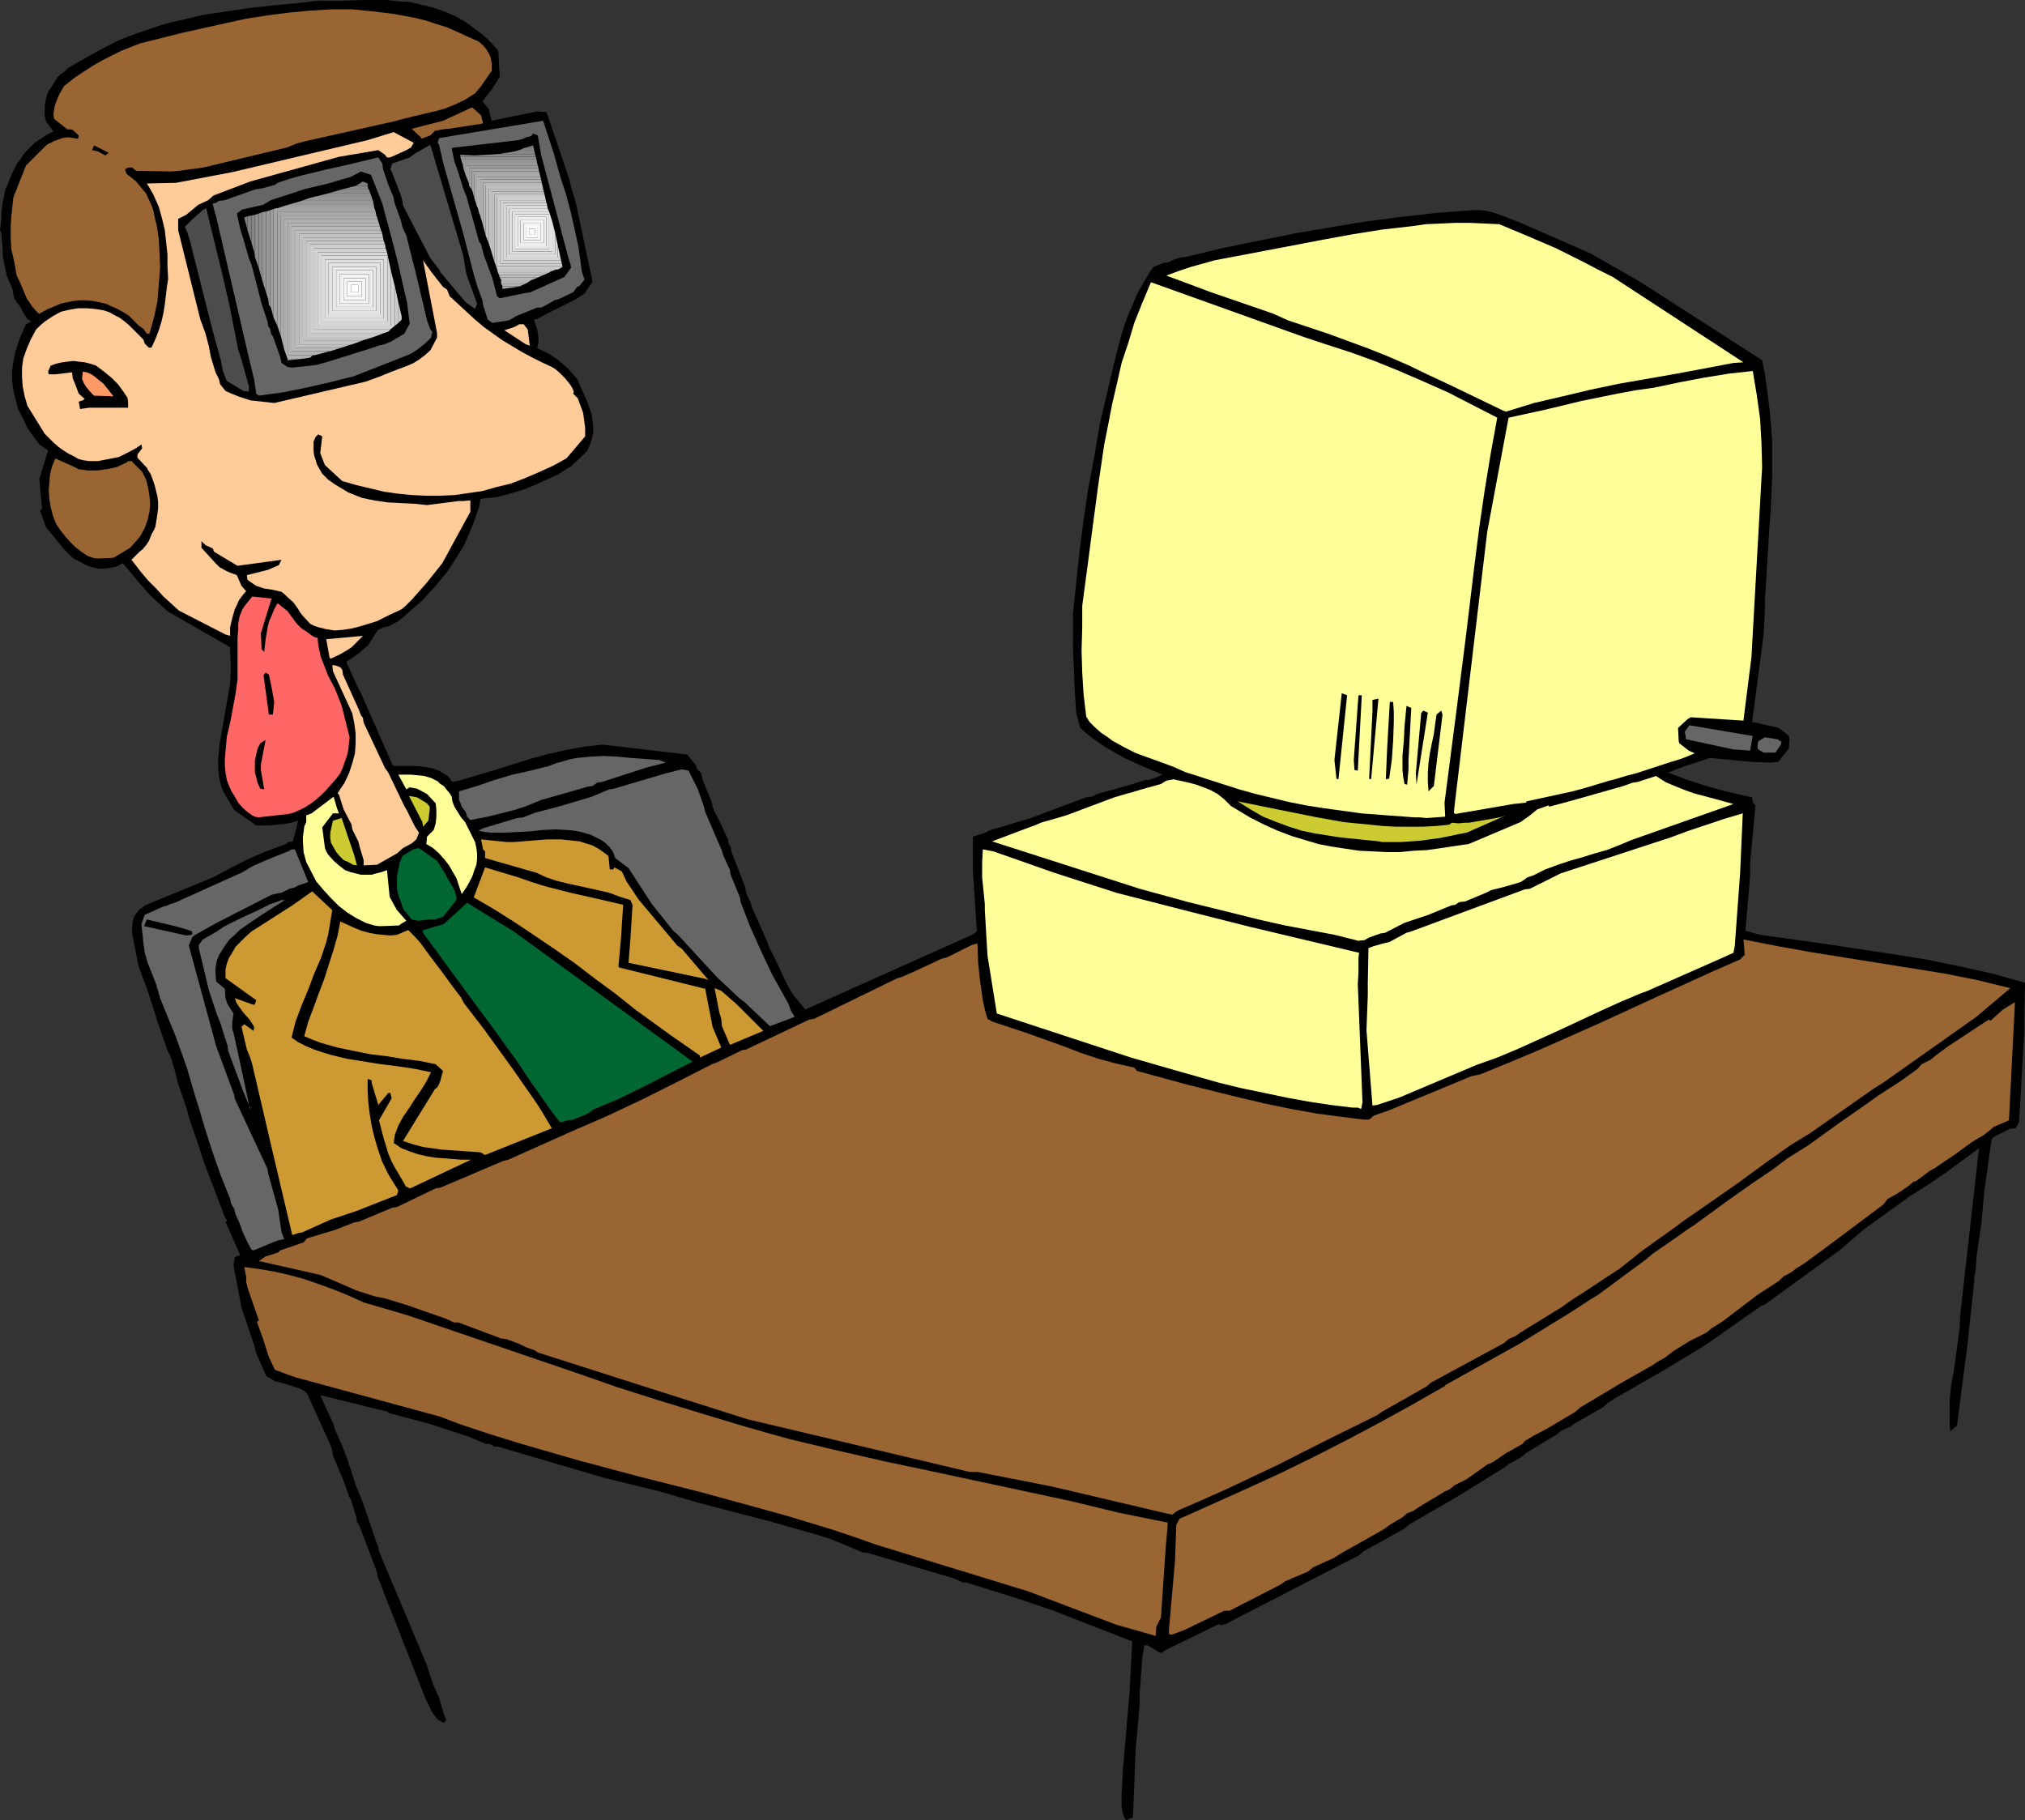 <?xml version="1.0" encoding="UTF-8" standalone="no"?>
<svg
   version="1.0"
   width="129.766mm"
   height="116.646mm"
   id="svg133"
   sodipodi:docname="At Computer - Mesmerized.wmf"
   xmlns:inkscape="http://www.inkscape.org/namespaces/inkscape"
   xmlns:sodipodi="http://sodipodi.sourceforge.net/DTD/sodipodi-0.dtd"
   xmlns="http://www.w3.org/2000/svg"
   xmlns:svg="http://www.w3.org/2000/svg">
  <rect width="100%" height="100%" fill="#333333" stroke="none"/>
  <sodipodi:namedview
     id="namedview133"
     pagecolor="#ffffff"
     bordercolor="#000000"
     borderopacity="0.25"
     inkscape:showpageshadow="2"
     inkscape:pageopacity="0.0"
     inkscape:pagecheckerboard="0"
     inkscape:deskcolor="#d1d1d1"
     inkscape:document-units="mm" />
  <defs
     id="defs1">
    <pattern
       id="WMFhbasepattern"
       patternUnits="userSpaceOnUse"
       width="6"
       height="6"
       x="0"
       y="0" />
  </defs>
  <path
     style="fill:#000000;fill-opacity:1;fill-rule:evenodd;stroke:none"
     d="m 272.78,440.868 -0.485,-0.646 -0.485,-1.454 -0.162,-1.454 v -1.454 -1.293 l 0.162,-2.909 0.162,-2.909 1.616,-19.07 0.646,-12.121 -19.069,-7.434 -8.08,-2.747 -12.928,-4.04 h -0.808 l -2.586,-1.131 -20.846,-6.141 h -0.808 l -7.757,-3.232 -3.555,-1.131 -10.827,-3.071 -17.938,-4.687 -9.373,-2.747 -13.251,-3.232 -25.856,-7.596 h -0.808 l -1.131,-0.646 h -0.97 l -4.202,-1.778 -9.373,-3.071 -10.342,-2.747 0.323,-0.162 -16.483,-4.04 3.232,7.111 0.323,1.131 1.778,4.04 1.293,3.394 0.323,1.131 0.485,1.293 0.323,1.131 0.97,2.909 1.616,3.879 3.394,10.02 0.323,0.646 0.162,1.131 11.635,27.635 0.323,1.131 1.131,3.394 1.454,3.232 1.131,3.879 0.646,1.616 -0.646,0.646 -1.454,-0.808 -1.293,-1.616 -1.778,-3.717 -11.474,-29.251 -0.162,-1.131 -4.363,-11.474 -0.485,-0.646 -0.162,-1.131 -1.293,-4.363 -0.485,-0.646 -0.323,-1.131 -1.131,-3.071 -2.424,-5.818 -0.162,-1.131 -0.485,-1.454 -5.656,-12.444 -0.808,-0.646 -0.97,-0.485 -1.939,-0.646 -2.101,-0.646 -1.939,-0.485 -2.101,-1.293 -2.424,-5.495 -0.485,-1.939 -3.07,-9.05 -1.939,-10.343 0.323,-1.939 1.293,-0.485 -3.555,-8.08 0.485,-0.162 -0.646,-0.97 -5.171,-13.575 -0.97,-3.071 -2.586,-7.596 -0.485,-1.939 -2.262,-6.626 -0.646,-2.747 -1.131,-3.717 -0.485,-0.646 -2.586,-7.434 -0.323,-1.131 -1.778,-5.495 -0.485,-1.454 -1.939,-5.171 -1.616,-8.08 v -1.454 l 0.162,-1.293 0.162,-0.808 0.323,-0.808 0.485,-0.646 0.646,-0.808 v 0 l 1.616,-1.131 16.16,-6.626 0.97,-0.485 3.878,-2.101 3.878,-1.939 3.717,-1.616 3.878,-1.454 v 0 l 1.293,-0.485 0.646,-0.485 1.131,-0.162 1.293,-5.01 -1.778,0.485 -1.778,0.323 -1.778,0.162 -1.778,0.162 H 62.054 l -5.333,-3.717 -2.909,-5.01 -0.485,-1.778 -0.323,-1.778 -0.162,-1.778 v -1.939 l 0.323,-3.555 0.646,-3.717 0.646,-3.717 0.646,-3.717 0.646,-3.555 0.162,-3.717 -0.162,-3.717 v -1.454 l -15.19,-8.727 -4.04,-3.717 -2.586,-2.909 -3.232,-3.879 -0.97,-1.131 -1.454,0.808 -1.454,0.323 -1.616,0.162 h -1.454 l -1.454,-0.323 -1.454,-0.485 -1.454,-0.808 -1.616,-0.808 -2.424,-2.424 -4.202,-5.171 -0.323,-0.808 -1.131,-3.232 0.485,-0.323 -0.646,-7.272 2.101,-6.949 -2.101,-1.454 -2.747,-3.717 L 6.302,102.945 5.818,101.813 4.363,99.066 3.394,95.187 3.07,93.571 2.909,91.794 V 90.178 L 3.07,88.561 3.394,86.784 3.717,85.168 4.848,81.774 6.302,78.542 7.595,77.895 6.626,77.249 5.494,75.471 4.848,74.178 4.04,73.209 3.394,72.077 3.232,71.269 3.07,70.138 1.616,66.744 0.646,61.896 V 60.765 L 0.323,56.401 0,55.755 0.323,53.169 V 51.715 L 0.485,50.422 0.646,48.967 0.97,47.513 1.293,45.897 1.939,44.442 2.586,42.826 3.232,41.372 4.04,39.756 5.01,38.463 5.979,37.008 7.11,35.877 8.403,34.584 9.858,33.615 11.312,32.645 12.928,31.837 11.15,29.413 10.827,28.12 v -1.131 -1.293 l 0.162,-1.131 0.323,-1.293 0.485,-1.293 0.808,-1.131 0.808,-1.293 0.485,-0.808 0.808,-0.808 0.97,-0.646 0.808,-0.808 1.616,-0.97 3.717,-2.101 3.555,-1.939 3.555,-1.778 3.717,-1.454 2.909,-0.97 2.747,-0.97 2.747,-0.808 2.909,-0.646 5.494,-1.293 5.494,-0.808 5.494,-0.808 5.656,-0.646 5.494,-0.485 5.494,-0.646 h 2.747 2.747 L 88.072,0 h 5.656 l 2.747,0.323 2.747,0.162 2.747,0.646 2.747,0.646 2.747,0.97 2.747,1.131 2.586,1.454 2.586,1.939 1.293,0.97 1.293,1.131 1.131,1.131 1.293,1.454 0.323,0.646 0.323,5.98 -1.939,3.071 -2.262,2.909 1.616,1.939 v 0.485 l 0.646,2.263 1.454,-0.323 9.534,-1.939 2.262,0.162 3.717,10.828 1.778,5.333 0.485,2.101 1.131,3.717 4.04,19.07 -1.939,2.909 -1.454,0.97 -1.454,0.808 -2.909,1.454 -2.909,1.454 -2.747,1.454 -0.808,0.162 0.646,1.778 0.323,1.293 0.162,1.293 v 1.293 l -0.323,1.293 1.454,0.646 1.293,0.646 1.293,0.808 1.131,0.808 1.131,0.97 1.131,0.97 1.131,1.293 1.131,1.293 2.586,5.818 0.485,1.454 0.485,1.454 0.162,1.454 0.162,1.454 v 1.454 l -0.323,1.454 -0.485,1.454 -0.646,1.454 -4.04,3.879 -0.485,0.162 -2.747,1.778 -4.04,1.778 -0.97,0.485 -3.232,1.293 -3.232,0.97 -3.07,0.808 -1.616,0.162 -1.616,0.162 -0.808,0.162 -0.323,1.939 -0.646,1.778 -0.646,1.939 -0.808,1.939 -0.808,1.939 -0.97,2.101 -1.131,1.778 -1.293,2.101 -1.293,1.939 -1.454,1.778 -1.616,1.939 -1.616,1.778 -1.616,1.778 -1.939,1.616 -1.778,1.616 -1.939,1.616 -2.424,1.293 -1.131,0.162 -1.293,0.646 -0.323,0.323 -1.939,3.071 -0.323,0.485 -0.646,0.485 -1.454,1.293 -1.616,1.131 -1.454,0.97 2.909,6.464 0.646,1.131 7.595,17.292 0.323,0.323 h 4.848 l 2.101,0.162 2.101,0.323 0.97,0.323 0.97,0.323 0.97,0.646 1.131,0.646 1.131,1.454 1.616,-0.323 8.726,-2.586 8.726,-2.747 4.202,-1.131 4.363,-0.97 4.363,-0.808 4.363,-0.485 20.523,2.424 2.101,2.586 0.323,0.97 0.97,0.97 0.323,1.616 0.485,1.131 1.778,4.363 0.162,0.97 0.485,1.293 0.97,1.778 2.262,4.848 0.162,1.131 0.485,0.646 0.162,1.131 3.394,8.727 0.162,1.293 1.131,2.424 0.323,1.131 3.717,8.404 0.323,0.97 0.97,1.939 0.97,1.939 1.778,3.879 0.97,1.939 1.131,1.939 1.454,1.778 1.616,1.939 40.4,-18.1 1.131,-0.808 -0.97,-15.03 v -1.454 -6.464 l 3.07,-0.97 0.808,-0.485 10.181,-3.071 13.413,-5.01 1.454,-0.162 1.131,-0.646 4.202,-1.131 4.525,-1.293 3.07,-0.97 h 0.808 l 1.778,-0.646 1.454,-0.646 -4.202,-1.778 -4.363,-1.939 -2.101,-1.131 -2.262,-1.293 -2.262,-1.454 -2.262,-1.616 -0.97,-0.808 -1.454,-1.293 -0.97,-3.555 -0.485,-7.434 v -1.293 l -0.323,-7.272 v -7.919 l 0.808,-7.757 0.808,-7.596 0.97,-7.596 1.131,-7.596 1.454,-7.596 1.293,-7.757 1.778,-7.596 1.778,-7.596 1.454,-5.656 0.808,-2.747 0.97,-2.747 1.131,-2.586 1.131,-2.747 1.454,-2.586 1.616,-2.747 0.97,-1.293 2.424,-0.97 1.293,-0.162 0.808,-0.485 1.939,-0.646 1.454,-0.162 8.726,-2.101 8.726,-1.778 8.726,-1.778 8.565,-1.454 8.726,-1.454 8.726,-1.131 8.726,-0.97 8.726,-0.646 h 1.454 l 1.454,0.162 1.454,0.323 1.454,0.485 2.586,0.97 2.909,1.131 16.968,7.434 12.12,6.949 29.411,18.908 0.646,3.232 0.485,3.394 0.808,6.464 0.485,6.464 v 6.464 1.778 l -0.323,8.08 -0.323,4.363 -1.131,18.262 v 2.586 l -0.323,5.656 -2.747,20.848 6.464,1.454 2.424,1.939 0.162,0.808 -0.162,2.263 -2.586,3.232 -2.101,0.162 -4.202,-0.162 -10.342,-0.97 -1.293,0.485 -4.525,1.454 -2.101,0.808 -2.101,0.808 4.686,1.778 4.525,1.454 4.686,1.293 4.848,1.131 1.616,0.323 0.162,1.293 0.646,0.646 -1.293,14.06 v 3.071 l -1.131,13.252 3.394,0.97 16.16,2.263 15.998,2.424 8.08,1.293 7.918,1.616 8.08,1.778 8.08,2.263 -0.162,8.242 v 1.778 1.778 l -1.293,21.979 -0.808,1.454 -1.454,0.162 -3.232,1.616 -0.323,0.162 -0.808,0.646 -1.778,12.605 -0.646,7.272 -1.131,7.919 -0.162,1.454 -0.162,2.586 -0.323,1.454 v 0.97 l -1.616,15.191 -2.586,20.039 -1.616,1.293 -0.162,-1.778 v -1.778 -3.555 l 0.323,-3.717 0.646,-3.394 0.97,-7.111 0.485,-3.555 0.162,-3.394 4.525,-40.241 -8.565,6.303 -5.333,3.555 -2.909,1.778 -1.454,1.131 -3.878,2.747 -5.818,4.202 -5.818,5.01 -18.261,13.252 -0.646,0.162 -13.574,9.535 -9.858,5.98 -12.12,6.949 -1.131,0.808 -0.646,0.323 -0.97,0.97 -6.787,3.879 -1.131,0.808 -2.424,1.131 -0.97,0.808 -7.434,4.525 -1.131,0.97 -2.909,1.616 -1.293,0.97 -11.797,7.272 -11.15,6.464 -1.131,0.97 -9.858,5.495 -1.131,0.97 -32.32,16.646 -1.293,0.323 -0.323,-0.323 -13.251,6.464 -0.485,0.485 h -0.646 l -2.909,-1.778 h -0.808 l -0.485,3.071 -0.646,8.727 v 2.747 l -0.97,10.666 -0.646,16.484 z"
     id="path1" />
  <path
     style="fill:#996532;fill-opacity:1;fill-rule:evenodd;stroke:none"
     d="m 278.921,395.941 -8.565,-2.424 -21.331,-8.08 -36.845,-11.313 -5.494,-1.939 -5.333,-1.778 -5.333,-1.616 -5.333,-1.616 -10.504,-2.909 -10.666,-2.909 -14.706,-3.717 -14.544,-3.879 -7.272,-2.101 -7.272,-2.101 -7.272,-2.263 -7.272,-2.424 -4.686,-1.778 -35.067,-9.535 -4.848,-1.778 -1.454,-3.071 -1.454,-4.525 -1.454,-4.04 0.485,-0.323 -2.747,-7.919 -0.323,-1.454 v -1.131 l -0.485,-2.424 3.717,0.485 3.717,0.646 3.555,0.808 3.555,0.97 3.717,1.293 3.555,1.293 3.555,1.454 3.555,1.616 10.504,3.071 20.362,6.949 20.362,6.949 10.181,3.555 10.181,3.232 10.019,3.071 10.181,3.071 5.656,1.616 5.818,1.616 11.474,2.747 11.312,2.586 11.474,2.424 22.624,4.848 11.312,2.424 11.312,2.747 11.958,2.424 v 0.646 l -0.485,5.656 -1.131,16.646 -1.131,2.263 -0.162,2.263 z"
     id="path2" />
  <path
     style="fill:#996532;fill-opacity:1;fill-rule:evenodd;stroke:none"
     d="m 283.123,395.779 v -1.131 l 1.454,-16.484 0.323,-8.888 0.808,-1.454 0.808,-0.323 7.918,-3.555 7.918,-3.555 8.08,-3.717 7.918,-3.879 7.918,-4.04 7.918,-4.202 7.918,-4.363 7.918,-4.525 v -0.162 l 1.454,-0.808 8.403,-4.687 8.403,-4.687 8.403,-5.171 4.202,-2.586 4.202,-2.747 0.808,-0.485 1.293,-0.808 11.797,-8.727 1.293,-1.131 4.686,-3.232 1.616,-1.131 2.262,-1.616 1.293,-0.808 8.403,-6.141 5.979,-4.202 5.01,-3.394 3.394,-2.586 5.171,-3.232 7.595,-5.495 4.202,-2.909 2.747,-1.939 2.262,-1.616 5.494,-3.555 4.04,-2.909 0.97,-1.131 2.262,-1.131 1.131,-0.97 3.07,-2.263 7.595,-5.01 2.262,-1.454 0.323,0.323 3.07,-2.747 2.909,-1.778 -1.454,28.605 -3.717,1.616 -1.131,0.97 -1.454,1.131 -1.454,0.808 -1.293,0.808 -1.131,0.808 -3.07,2.263 -3.394,2.263 -1.131,0.808 -1.454,0.808 -3.232,2.424 -0.646,0.162 -1.131,0.97 -2.586,1.778 -2.586,1.454 -0.97,1.293 -12.282,9.212 -6.787,5.01 -2.101,1.293 -0.97,0.808 -1.454,0.808 -0.646,0.323 -1.131,1.131 -5.01,3.232 -8.726,6.626 -2.586,1.616 -1.131,0.97 -4.202,2.101 -3.878,2.424 -2.101,1.616 -1.778,0.97 -1.131,0.808 -7.434,4.202 -5.656,3.394 -4.363,2.586 -1.293,1.131 -6.787,4.04 -3.394,1.778 -2.101,1.293 -0.485,0.646 -4.04,2.263 -3.07,2.101 -1.454,0.646 -1.131,0.808 -3.878,2.747 -2.909,1.454 -1.131,0.97 -1.131,0.485 -6.464,3.879 -1.131,0.808 -1.616,0.646 -1.131,0.97 -3.232,1.939 -1.293,0.97 -10.342,5.818 -1.778,1.131 -5.01,2.263 -1.131,0.97 -5.656,2.424 -1.131,0.808 -12.282,6.303 h -1.293 l -9.696,4.687 -3.07,1.131 z"
     id="path3" />
  <path
     style="fill:#996532;fill-opacity:1;fill-rule:evenodd;stroke:none"
     d="m 282.315,366.528 -27.472,-6.464 -18.099,-3.555 h -1.939 l -53.813,-12.767 -23.432,-7.434 -27.31,-8.727 -0.646,-0.485 -2.262,-0.808 -1.616,-0.808 -3.07,-1.131 -1.293,-0.162 -10.342,-3.879 h -1.131 l -1.616,-0.808 -9.696,-3.394 -5.333,-1.616 -2.424,-0.485 -4.525,-1.454 -8.565,-3.717 -15.029,-3.394 1.616,-1.131 1.131,-0.323 1.939,-0.646 0.485,-0.485 5.656,-1.939 0.808,-0.97 6.949,-2.101 4.525,-1.778 1.131,-0.162 1.131,-0.485 6.949,-2.909 1.131,-0.162 9.373,-4.525 1.131,-0.162 15.19,-6.464 1.293,-0.323 15.19,-6.788 8.565,-3.717 8.565,-4.04 8.403,-4.202 8.565,-4.363 1.293,-0.485 5.979,-2.909 0.97,-0.162 15.352,-7.272 1.131,-0.162 20.2,-9.858 1.131,-0.323 1.454,-0.646 1.131,-0.485 6.949,-3.232 1.293,-0.323 6.141,-3.071 1.293,-0.323 0.162,4.687 0.485,4.525 0.646,4.525 0.485,2.263 0.646,2.263 1.131,0.646 4.363,1.454 4.363,1.454 8.565,3.071 4.202,1.616 4.363,1.454 4.202,1.131 4.363,0.97 0.646,0.808 12.443,3.394 12.443,3.071 6.141,1.454 6.302,1.293 6.302,1.131 6.141,0.808 5.171,0.646 h 1.293 l 1.131,-0.97 3.717,-1.293 19.877,-8.242 2.262,-0.485 7.11,-2.909 6.949,-2.909 14.221,-6.303 14.059,-6.464 14.221,-6.464 6.302,-2.747 1.131,-1.131 -0.323,-3.717 8.242,1.616 8.08,1.454 16.16,2.586 8.08,1.293 8.08,1.293 8.08,1.616 7.918,1.939 -8.242,6.949 -22.624,15.999 -2.101,1.293 -15.675,10.989 -4.525,2.747 -3.878,2.747 -1.616,1.131 -7.272,5.333 -11.15,7.757 -2.101,1.454 -1.939,1.454 -7.918,5.656 -5.494,4.363 -4.686,3.071 -4.363,2.909 -2.101,1.293 -3.232,2.263 -9.696,5.98 -1.131,0.808 -1.778,0.808 -1.131,0.97 -17.614,9.535 -1.131,0.97 -10.827,6.141 -1.131,0.808 -12.12,5.98 -12.12,6.141 -11.958,5.656 -6.141,2.747 -5.979,2.586 -1.293,0.97 z"
     id="path4" />
  <path
     style="fill:#666666;fill-opacity:1;fill-rule:evenodd;stroke:none"
     d="m 60.923,302.693 -1.131,-2.101 -0.97,-2.101 -0.808,-2.263 -0.97,-2.101 -0.323,-1.293 -0.808,-1.454 -0.162,-0.97 -2.262,-5.656 -1.939,-5.495 -1.778,-5.495 -1.616,-5.495 -0.97,-3.071 -1.939,-6.626 -2.586,-7.272 -3.878,-9.535 -0.97,-3.394 -2.101,-5.333 -0.646,-2.263 -0.323,-2.263 -0.485,-4.687 0.808,-2.263 4.363,-1.939 1.131,-0.323 0.646,-0.323 1.131,-0.323 15.029,-6.788 1.131,-0.485 2.747,-1.616 2.909,-1.293 2.747,-1.131 2.909,-1.131 0.808,-0.485 h 0.808 l 3.232,7.919 -2.424,0.808 -0.808,0.485 -1.293,0.323 -1.939,0.97 -0.97,0.162 -1.454,0.323 -13.574,6.949 -5.171,2.909 -0.485,0.485 -0.808,1.939 6.626,24.403 1.131,3.071 3.232,8.727 0.162,0.97 7.918,16.969 0.162,1.131 2.424,8.727 0.808,5.495 0.646,1.616 -1.454,0.323 -1.293,0.485 -4.686,1.939 z"
     id="path5" />
  <path
     style="fill:#cc9932;fill-opacity:1;fill-rule:evenodd;stroke:none"
     d="m 70.781,299.137 -4.686,-19.878 -5.01,-21.494 -0.485,-1.616 -0.808,-1.939 -1.293,-5.495 0.646,-0.646 2.262,1.616 0.162,-0.97 -1.131,-1.778 -1.454,-1.616 -1.293,-1.778 -0.485,-0.808 -0.323,-0.97 4.525,1.616 0.323,-0.162 0.323,-0.97 -7.434,-5.333 v -0.808 -1.293 l 0.323,-1.454 0.485,-1.293 0.808,-1.293 0.808,-1.454 1.131,-1.131 1.293,-1.293 1.454,-1.293 9.858,-6.303 4.363,-3.071 0.485,-0.323 4.848,4.525 -0.323,1.939 -0.323,1.939 -0.323,1.939 -0.485,1.939 -1.293,3.879 -1.616,3.717 -1.454,3.879 -1.616,3.879 -1.454,3.879 -0.97,3.879 1.616,1.131 1.939,0.97 1.939,0.808 1.939,0.646 2.101,0.646 4.04,0.97 4.04,0.646 4.04,0.646 4.04,0.485 4.202,0.646 3.878,0.808 -1.131,2.263 -1.293,2.101 -1.454,2.101 -1.454,2.263 -1.454,2.101 -1.131,2.101 -0.808,2.101 -0.162,0.97 -0.162,1.131 1.939,1.293 2.101,0.808 1.939,0.646 2.101,0.485 2.101,0.323 2.101,0.162 4.04,0.323 h 2.424 l -14.382,6.788 -0.485,0.162 -0.97,-0.485 -0.323,-0.646 -1.131,-1.939 -0.97,-1.616 -0.97,-1.778 -0.808,-1.939 -1.131,-3.717 -1.131,-4.363 3.07,-5.333 -0.323,-1.293 h -0.485 l -2.424,2.909 -1.616,-5.333 v -0.646 l -0.97,-0.323 v 2.747 l 0.162,2.909 0.323,2.747 0.485,2.909 0.646,2.747 0.808,2.747 0.97,2.909 1.293,2.747 0.808,1.454 1.939,3.071 -0.323,1.131 -9.858,3.879 -6.302,2.101 -6.787,3.071 -0.97,0.162 z"
     id="path6" />
  <path
     style="fill:#cc9932;fill-opacity:1;fill-rule:evenodd;stroke:none"
     d="m 117.483,279.744 -1.131,-0.646 -4.686,-0.323 -4.686,-0.323 -2.262,-0.323 -2.262,-0.323 -2.424,-0.646 -2.424,-0.808 7.757,-12.605 0.485,-0.323 0.323,-0.485 0.485,-1.131 0.323,-1.293 0.323,-1.131 -1.778,-1.616 -3.878,-0.808 -4.04,-0.485 -3.878,-0.646 -4.04,-0.485 -4.04,-0.808 -3.878,-0.808 -4.04,-1.131 -2.101,-0.808 -1.939,-0.808 0.97,-3.555 1.293,-3.394 1.293,-3.555 1.293,-3.394 1.131,-3.555 1.131,-3.555 0.97,-3.394 0.646,-3.394 1.778,0.808 1.778,0.808 1.616,0.646 1.778,0.485 1.778,0.323 1.616,0.162 1.778,0.162 1.616,-0.162 2.262,-0.97 0.485,-0.162 1.454,1.454 1.454,1.616 2.586,3.555 2.586,3.394 2.586,3.555 2.101,2.747 0.646,1.293 4.848,6.303 6.787,9.373 6.302,9.05 0.808,1.293 2.586,4.363 z"
     id="path7" />
  <path
     style="fill:#006632;fill-opacity:1;fill-rule:evenodd;stroke:none"
     d="m 135.744,271.826 -0.646,-0.646 -0.97,-1.293 -0.97,-1.293 -5.333,-7.596 -2.101,-3.232 -6.626,-9.212 -4.686,-6.303 -11.958,-16.322 v -0.646 l 5.01,-1.454 5.656,-5.171 11.312,6.949 43.309,31.514 -5.979,3.071 -5.979,3.071 -5.979,2.909 -6.141,2.586 -1.293,0.97 -3.555,1.454 -1.131,0.162 z"
     id="path8" />
  <path
     style="fill:#666666;fill-opacity:1;fill-rule:evenodd;stroke:none"
     d="m 60.6,268.917 v -0.646 l -0.808,-1.778 -0.808,-1.939 -3.717,-10.02 -0.162,-1.293 -1.293,-4.04 -0.323,-1.131 -0.97,-2.424 -1.939,-5.818 -2.424,-10.181 v -0.808 l 0.97,-1.293 3.394,-1.939 1.616,-1.131 1.616,-0.808 3.232,-1.616 3.232,-1.454 3.232,-1.616 1.454,-0.485 1.293,-0.485 h 0.808 l -2.586,1.616 -2.747,1.778 -2.909,1.939 -2.747,1.939 -1.131,1.131 -1.293,1.131 -0.97,1.293 -0.808,1.293 -0.808,1.293 -0.485,1.293 -0.323,1.616 v 1.454 l 0.162,1.939 2.101,1.778 0.162,2.263 0.485,1.454 1.131,1.778 0.323,0.485 -0.323,2.101 v 1.616 l 0.323,0.97 0.97,4.363 z"
     id="path9" />
  <path
     style="fill:#ffff99;fill-opacity:1;fill-rule:evenodd;stroke:none"
     d="m 327.563,268.27 -5.333,-0.646 -5.333,-0.808 -5.333,-0.97 -5.333,-1.131 -5.494,-1.131 -5.333,-1.293 -10.827,-3.071 -10.666,-3.071 -10.827,-3.555 -10.827,-3.555 -10.827,-3.555 -2.262,-14.06 -0.646,-10.989 v -1.454 l -0.646,-6.464 v -3.555 l 0.162,-3.232 2.586,0.485 14.706,5.171 15.029,4.848 17.614,4.525 14.706,3.717 26.502,6.303 -0.162,1.131 v 3.555 l -0.162,2.909 1.131,28.605 -0.323,1.616 -0.808,-0.323 z"
     id="path10" />
  <path
     style="fill:#ffff99;fill-opacity:1;fill-rule:evenodd;stroke:none"
     d="m 332.411,267.785 -1.454,-18.262 0.323,-8.404 v -2.909 l 0.162,-8.565 1.293,-0.485 2.262,-0.646 1.454,-0.323 4.202,-2.263 1.131,-0.323 27.472,-10.181 1.293,-0.162 7.434,-3.717 26.664,-8.727 4.363,-1.616 4.363,-1.454 4.363,-1.454 4.363,-1.293 -0.646,14.545 -1.293,17.615 -0.323,1.616 -4.686,2.101 -16.483,7.272 -0.97,0.323 -5.01,2.101 -5.01,2.263 -10.019,4.687 -5.01,2.263 -5.01,2.263 -5.01,2.101 -5.01,1.778 -18.746,7.919 -5.333,1.778 z"
     id="path11" />
  <path
     style="fill:#cc9932;fill-opacity:1;fill-rule:evenodd;stroke:none"
     d="m 169.518,256.15 v -0.485 l -7.434,-5.171 -8.242,-5.98 -4.848,-3.879 -4.848,-3.555 -4.848,-3.717 -4.848,-3.394 -5.01,-3.394 -4.848,-3.232 -4.848,-3.071 -5.01,-2.909 2.747,-7.272 8.08,2.424 3.232,1.131 3.07,0.97 6.302,1.616 6.464,1.454 6.302,1.454 -0.485,7.596 -0.646,7.272 0.162,0.323 20.846,5.171 1.778,9.212 2.101,5.01 z"
     id="path12" />
  <path
     style="fill:#cc9932;fill-opacity:1;fill-rule:evenodd;stroke:none"
     d="m 176.79,253.079 -1.939,-4.525 -0.162,-1.778 -0.485,-1.616 -1.131,-5.818 1.616,0.646 3.717,3.232 6.464,6.464 z"
     id="path13" />
  <path
     style="fill:#666666;fill-opacity:1;fill-rule:evenodd;stroke:none"
     d="m 186.486,248.554 -6.141,-5.818 -1.293,-0.97 -5.494,-5.171 -9.373,-10.181 -1.131,-0.97 -5.171,-6.464 -5.656,-8.727 -3.232,-2.424 -0.485,-1.454 -0.808,-1.131 -0.97,-0.97 -1.131,-0.808 -1.293,-0.646 -1.293,-0.646 -1.131,-0.323 -1.131,-0.323 -1.616,-0.323 -1.616,-0.162 -3.07,-0.162 -3.07,0.162 -3.07,0.323 -6.141,0.323 h -3.07 l -1.616,-0.162 -1.616,-0.323 1.293,-0.646 8.08,-2.424 1.454,-0.162 2.909,-1.131 6.141,-1.616 7.595,-2.263 4.202,-1.778 1.131,-0.162 12.605,-3.717 3.878,-0.97 1.616,0.323 2.262,4.525 1.131,3.232 0.323,0.97 0.323,1.293 0.485,1.131 3.555,8.242 0.323,1.131 1.616,3.555 0.162,1.131 2.262,5.495 0.162,1.131 1.131,2.909 1.131,2.909 2.586,5.818 2.747,5.818 3.232,5.818 0.808,1.454 0.485,1.454 0.97,1.616 z"
     id="path14" />
  <path
     style="fill:#cc9932;fill-opacity:1;fill-rule:evenodd;stroke:none"
     d="m 170.811,237.08 -18.584,-3.879 0.485,-6.141 0.485,-7.919 -0.323,-0.646 -0.162,-0.485 -2.586,-0.808 -2.586,-0.97 -5.01,-1.131 -5.171,-1.131 -2.586,-0.646 -2.424,-0.808 -2.424,-1.131 -12.443,-3.555 v -1.616 l -0.485,-0.485 -0.485,-2.424 6.302,0.646 h 1.616 l 8.08,-0.646 h 1.778 1.616 l 1.454,0.162 1.616,0.162 1.454,0.162 1.454,0.485 1.616,0.485 1.454,0.808 1.616,1.131 0.808,0.646 0.323,3.232 h 0.808 l 0.323,-0.485 1.778,0.97 1.131,2.424 2.909,4.363 9.373,11.151 1.131,0.808 6.464,7.596 z"
     id="path15" />
  <path
     style="fill:#ffff99;fill-opacity:1;fill-rule:evenodd;stroke:none"
     d="m 329.017,227.868 -5.818,-1.454 -5.979,-1.131 -5.979,-1.131 -5.818,-1.293 -5.818,-1.454 -11.797,-2.909 -11.797,-3.232 -35.714,-11.474 9.373,-3.555 0.97,-0.323 1.454,-0.646 6.141,-1.778 11.635,-4.363 2.747,-0.808 1.778,-0.485 2.101,-0.646 4.686,-1.293 1.293,-0.808 1.778,-0.323 3.717,0.808 1.778,0.485 1.778,0.646 1.616,0.646 1.778,0.97 1.616,1.293 1.616,1.616 4.848,2.909 v 0 l 3.232,1.616 3.232,1.454 3.394,1.293 3.232,0.97 3.232,0.97 3.394,0.646 3.232,0.485 3.232,0.485 3.394,0.162 3.232,0.162 h 3.232 l 3.394,-0.323 3.232,-0.162 3.394,-0.485 3.232,-0.485 3.394,-0.485 12.605,-5.333 2.262,-1.616 1.778,-1.454 2.747,-0.97 0.162,0.323 5.979,-1.616 11.958,-3.394 2.262,-0.808 1.131,-0.162 4.525,-1.454 2.262,1.454 2.262,0.97 2.424,0.97 2.262,0.808 4.848,1.293 4.686,1.293 -24.725,8.727 -3.07,1.293 -2.909,1.131 -2.909,0.808 -3.07,0.97 -2.909,0.808 -2.909,0.97 -3.07,1.131 -2.909,1.454 -1.454,0.485 -0.646,0.485 -0.97,0.646 -3.878,1.131 -3.232,0.808 -1.293,0.646 -5.01,2.101 -1.454,0.162 -0.97,0.646 -0.97,0.162 -5.494,2.263 -5.818,1.939 -4.686,2.424 -1.131,0.162 -2.747,0.97 -1.131,0.646 z"
     id="path16" />
  <path
     style="fill:#000000;fill-opacity:1;fill-rule:evenodd;stroke:none"
     d="m 45.086,226.575 -10.181,-2.263 0.646,-1.616 6.787,1.616 2.909,0.808 1.293,0.485 v 0.808 z"
     id="path17" />
  <path
     style="fill:#ffff99;fill-opacity:1;fill-rule:evenodd;stroke:none"
     d="m 92.597,224.313 h -0.97 l -0.97,-0.162 -1.131,-0.323 -0.97,-0.323 -2.262,-1.131 -2.101,-1.293 -2.101,-1.616 -1.939,-1.939 -1.778,-1.939 -1.778,-2.101 -2.424,-4.687 -0.646,-2.424 -0.162,-2.586 v -1.131 l 0.162,-1.131 0.162,-1.293 0.485,-1.131 v -1.616 l 1.293,-0.485 5.333,-4.04 0.808,2.747 0.485,1.293 h -1.454 l -2.586,3.394 0.646,5.01 0.323,0.808 0.485,0.808 1.293,1.454 1.293,1.131 1.454,1.131 1.293,0.485 1.293,0.323 1.293,0.323 h 1.293 1.293 l 1.131,-0.323 1.293,-0.323 1.293,-0.485 0.646,6.464 1.131,2.101 0.646,1.131 2.262,2.586 -1.131,0.646 -0.646,0.485 z"
     id="path18" />
  <path
     style="fill:#006632;fill-opacity:1;fill-rule:evenodd;stroke:none"
     d="m 101.323,223.02 -1.616,-0.323 -2.101,-2.586 -0.485,-1.616 -0.646,-1.616 -0.323,-1.616 v -1.454 -1.616 l 0.323,-1.616 0.323,-1.616 0.646,-1.616 2.586,-1.616 1.454,-0.323 3.394,2.424 0.97,0.646 1.616,2.586 2.586,4.525 0.485,1.616 v 0.808 l -3.232,4.04 -1.939,0.646 h -1.293 z"
     id="path19" />
  <path
     style="fill:#ffff99;fill-opacity:1;fill-rule:evenodd;stroke:none"
     d="m 111.827,216.555 -1.293,-3.879 -1.778,-3.071 -1.131,-1.454 -1.293,-1.454 -1.454,-1.293 -0.808,-0.485 -0.808,-0.485 0.162,-1.778 1.616,-1.616 0.485,-1.616 0.162,-1.616 v -1.616 l -0.162,-1.616 -2.101,-2.263 -2.424,-1.293 -1.778,-0.323 -0.808,0.485 -1.939,-3.555 h 1.454 1.616 l 1.616,0.162 1.616,0.162 1.616,0.485 1.616,0.808 0.646,0.646 0.808,0.485 0.646,0.808 0.808,0.97 0.485,0.808 0.162,1.131 0.485,1.293 1.616,2.586 0.97,1.131 2.424,4.848 0.323,1.454 0.162,1.293 v 1.454 l -0.162,1.293 -0.485,1.293 -0.485,1.454 -0.646,1.293 -0.808,1.454 z"
     id="path20" />
  <path
     style="fill:#ffcc99;fill-opacity:1;fill-rule:evenodd;stroke:none"
     d="m 88.072,209.606 v -1.293 l -0.97,-3.232 -0.323,-1.293 -1.454,-2.909 -0.162,-1.131 -1.939,-3.717 -1.131,-3.555 -0.323,-0.323 0.808,-1.293 0.808,-1.131 1.131,-2.424 0.808,-2.424 0.646,-2.424 0.162,-2.424 v -2.424 l -0.323,-2.424 -0.485,-2.424 -4.686,-10.181 -0.162,-1.454 h 0.646 l 1.293,0.485 0.485,0.646 0.162,1.131 3.878,8.565 0.485,1.293 0.485,0.646 0.162,1.131 5.171,10.989 0.808,1.131 3.878,8.08 0.646,1.131 1.939,3.879 0.97,1.454 -0.646,1.616 -1.131,0.97 -2.101,1.131 -1.454,1.293 -4.848,2.747 z"
     id="path21" />
  <path
     style="fill:#cccc32;fill-opacity:1;fill-rule:evenodd;stroke:none"
     d="m 86.456,209.606 -0.97,-0.162 -1.131,-0.646 -1.131,-0.485 -0.97,-0.97 -0.808,-0.97 -0.646,-1.131 -0.646,-1.131 -0.162,-1.131 v -1.293 l 0.646,-2.909 2.101,-0.646 3.07,9.05 z"
     id="path22" />
  <path
     style="fill:#cccc32;fill-opacity:1;fill-rule:evenodd;stroke:none"
     d="m 334.027,203.788 -9.534,-0.97 -3.07,-0.485 -3.07,-0.485 -3.07,-0.646 -3.07,-0.97 -3.07,-1.131 -3.232,-1.293 -3.07,-1.778 -3.07,-1.939 12.766,2.586 6.464,1.293 6.302,1.131 6.464,0.646 3.232,0.323 3.07,0.162 h 3.232 3.232 l 3.232,-0.162 3.232,-0.323 0.646,-0.485 1.616,0.162 1.616,-0.162 h 0.97 l 7.434,-1.293 1.454,-0.485 -9.534,4.202 -1.778,0.323 -2.262,0.485 -2.424,0.485 -2.424,0.323 -2.262,0.323 -4.686,0.323 h -4.686 z"
     id="path23" />
  <path
     style="fill:#cccc32;fill-opacity:1;fill-rule:evenodd;stroke:none"
     d="m 102.454,200.233 -0.162,-1.131 -3.232,-6.303 1.939,0.323 2.424,1.454 0.646,0.808 v 0.808 l -0.323,2.586 z"
     id="path24" />
  <path
     style="fill:#666666;fill-opacity:1;fill-rule:evenodd;stroke:none"
     d="m 113.928,198.617 -0.808,-0.808 -0.323,-1.131 -0.97,-1.293 -0.323,-0.97 -0.323,-0.646 v -2.101 l 4.363,-1.293 4.202,-1.454 4.363,-1.293 4.363,-0.97 4.525,-1.131 1.616,-0.646 1.778,-0.485 1.616,-0.485 1.616,-0.323 3.394,-0.323 3.232,-0.162 3.394,0.162 3.232,0.323 6.787,0.485 1.616,0.646 -4.525,1.131 -10.989,3.555 -1.131,0.162 -1.131,0.808 -1.131,0.162 -11.312,3.232 -3.555,1.454 -2.909,0.97 -6.464,1.616 z"
     id="path25" />
  <path
     style="fill:#ffff99;fill-opacity:1;fill-rule:evenodd;stroke:none"
     d="m 345.5,198.132 -1.778,-0.162 h -1.131 l -6.626,-0.485 -6.302,-0.485 -1.131,-0.162 -8.242,-1.131 -4.04,-0.646 -4.04,-0.808 -4.04,-0.97 -4.04,-0.97 -4.04,-1.131 -4.04,-1.293 -9.05,-2.909 -2.909,-1.293 -3.07,-1.131 -5.818,-2.101 -2.909,-1.454 -2.909,-1.616 -1.293,-0.97 -1.454,-0.97 -1.454,-1.293 -1.293,-1.293 -0.808,-1.293 -0.323,-2.747 -0.323,-2.747 -0.323,-5.171 -0.162,-5.333 0.162,-5.495 v -5.333 l 1.293,-9.697 1.293,-9.858 1.293,-9.697 1.454,-9.858 0.97,-4.848 0.97,-5.01 1.131,-4.848 1.131,-5.01 1.616,-4.848 1.454,-4.848 1.939,-4.848 2.101,-5.01 36.522,13.09 5.818,1.939 5.979,1.939 5.818,2.101 5.979,2.424 5.979,2.586 5.818,2.586 5.979,3.071 5.979,3.071 -1.616,8.888 -1.454,8.888 -1.293,8.888 -1.131,8.888 -2.101,17.454 -2.262,17.777 -2.909,22.464 0.162,3.394 z"
     id="path26" />
  <path
     style="fill:#ff6666;fill-opacity:1;fill-rule:evenodd;stroke:none"
     d="m 62.539,197.97 -0.808,-0.162 -0.646,-0.323 -1.131,-0.808 -1.131,-0.97 -1.131,-1.293 -0.808,-1.454 -0.808,-1.293 -0.646,-1.454 -0.485,-1.293 -0.323,-1.778 -0.162,-1.616 v -1.778 l 0.162,-1.778 0.323,-3.555 0.808,-3.394 1.293,-6.949 0.485,-3.555 v -1.616 -1.778 -3.555 -3.232 l 0.162,-1.616 v -1.616 l 0.323,-1.778 0.646,-1.616 0.485,-0.808 0.646,-0.808 0.646,-0.808 0.646,-0.808 4.686,0.485 -2.586,8.404 0.162,3.879 0.646,0.646 0.323,-2.909 0.485,-2.909 0.323,-1.454 0.646,-1.454 0.646,-1.616 0.808,-1.454 2.424,1.939 2.262,3.071 0.485,0.485 0.485,0.485 1.454,0.97 1.293,0.97 0.646,0.323 0.646,0.162 0.162,1.616 0.323,1.616 0.323,1.454 0.646,1.616 1.131,2.909 1.616,3.071 1.293,3.232 0.485,1.454 1.778,7.111 -0.323,3.071 -0.323,1.454 -0.485,1.293 -0.485,1.454 -0.646,1.454 -0.97,1.293 -1.293,1.454 -1.131,1.293 -1.293,1.293 -1.293,1.131 -1.293,0.97 -1.293,0.808 -1.293,0.646 -1.454,0.646 -1.293,0.323 z"
     id="path27" />
  <path
     style="fill:#ffff99;fill-opacity:1;fill-rule:evenodd;stroke:none"
     d="m 352.449,197.162 -0.323,-0.323 0.162,-1.616 7.918,-66.421 5.171,-27.635 8.888,-1.939 8.726,-2.101 8.726,-1.778 4.363,-0.808 4.525,-0.646 6.141,-1.293 5.979,-1.131 5.979,-0.97 2.909,-0.323 2.909,-0.323 0.97,5.818 0.808,5.818 0.323,5.656 0.162,5.98 -2.586,46.058 -1.939,15.353 -12.766,-0.808 -0.808,0.485 -2.262,2.101 0.162,3.232 0.162,0.485 2.262,1.778 1.454,0.646 -2.747,1.131 -1.939,0.646 -1.131,0.323 -8.403,2.747 -1.939,0.485 -3.232,0.97 -1.293,0.323 -6.464,1.939 -2.424,0.646 -11.15,2.424 -0.162,0.323 -3.07,0.323 z"
     id="path28" />
  <path
     style="fill:#000000;fill-opacity:1;fill-rule:evenodd;stroke:none"
     d="m 345.985,191.668 -0.162,-2.263 v -2.263 l 0.162,-2.424 0.323,-2.263 0.485,-2.424 0.485,-2.263 0.323,-2.424 0.323,-2.263 1.131,-0.97 0.323,0.97 -2.101,17.292 z"
     id="path29" />
  <path
     style="fill:#000000;fill-opacity:1;fill-rule:evenodd;stroke:none"
     d="m 63.024,191.021 -0.646,-1.454 -0.323,-1.293 -0.323,-1.293 v -1.454 -1.293 l 0.323,-1.454 0.323,-1.454 0.646,-1.293 1.293,-0.808 -1.131,5.98 v 1.293 l 0.808,4.687 z"
     id="path30" />
  <path
     style="fill:#000000;fill-opacity:1;fill-rule:evenodd;stroke:none"
     d="m 343.076,190.052 -0.162,-2.747 1.293,-14.545 0.485,-0.646 1.131,0.485 z"
     id="path31" />
  <path
     style="fill:#000000;fill-opacity:1;fill-rule:evenodd;stroke:none"
     d="m 340.168,189.89 -0.323,-1.778 -0.162,-1.616 v -1.778 -1.778 l 0.162,-1.778 0.162,-1.778 0.162,-3.394 0.485,-5.01 1.131,0.485 v 0.485 l -0.646,12.121 v 2.263 l -0.323,3.717 z"
     id="path32" />
  <path
     style="fill:#000000;fill-opacity:1;fill-rule:evenodd;stroke:none"
     d="m 335.643,188.759 0.323,-7.434 0.646,-11.313 h 0.808 l 0.162,2.424 v 2.424 l -0.162,4.525 -0.323,4.687 -0.646,4.525 z"
     id="path33" />
  <path
     style="fill:#000000;fill-opacity:1;fill-rule:evenodd;stroke:none"
     d="m 323.684,188.597 -0.485,-4.525 1.778,-16.161 1.293,0.485 -2.101,20.363 z"
     id="path34" />
  <path
     style="fill:#000000;fill-opacity:1;fill-rule:evenodd;stroke:none"
     d="m 331.603,188.597 0.808,-16.322 v -2.747 l 1.454,-0.323 -1.778,19.555 z"
     id="path35" />
  <path
     style="fill:#000000;fill-opacity:1;fill-rule:evenodd;stroke:none"
     d="m 328.048,186.496 -0.162,-2.424 1.131,-15.676 h 0.808 l -0.97,18.262 z"
     id="path36" />
  <path
     style="fill:#666666;fill-opacity:1;fill-rule:evenodd;stroke:none"
     d="m 427.108,182.294 -1.293,-0.808 -0.162,-0.485 0.162,-1.454 1.616,-0.97 3.07,0.485 0.97,0.646 -0.162,0.646 -1.293,1.939 z"
     id="path37" />
  <path
     style="fill:#666666;fill-opacity:1;fill-rule:evenodd;stroke:none"
     d="m 419.675,181.486 -11.312,-2.424 -0.162,-1.131 -0.162,-0.646 1.131,-1.616 15.352,2.586 -0.646,3.555 z"
     id="path38" />
  <path
     style="fill:#000000;fill-opacity:1;fill-rule:evenodd;stroke:none"
     d="m 65.125,173.083 -1.293,-9.535 0.485,-0.646 0.808,0.485 0.646,3.071 0.646,3.555 -0.323,3.071 z"
     id="path39" />
  <path
     style="fill:#ffcc99;fill-opacity:1;fill-rule:evenodd;stroke:none"
     d="m 79.83,159.346 -0.808,-4.525 8.888,-0.808 -0.97,0.97 -0.808,0.808 -0.97,0.97 -0.97,0.646 -1.939,1.131 -2.101,0.97 z"
     id="path40" />
  <path
     style="fill:#ffcc99;fill-opacity:1;fill-rule:evenodd;stroke:none"
     d="m 54.621,153.69 -11.312,-5.818 -3.717,-3.394 -1.778,-1.939 -1.939,-1.939 -1.778,-2.101 -1.616,-2.101 -0.646,-0.808 1.131,-1.131 0.808,-0.808 0.808,-0.646 0.808,-0.97 0.646,-0.97 0.808,-1.939 0.485,-0.808 0.323,-0.808 v 0 l 0.485,-3.071 0.162,-1.454 v -1.293 l -0.162,-1.454 -0.323,-1.293 -0.323,-1.293 -0.485,-1.454 -0.485,-1.293 -0.808,-1.293 v -0.162 l -2.424,-2.586 v -0.808 l 1.131,-1.454 -0.162,-0.97 -1.131,0.808 -1.778,0.97 -2.586,1.293 -5.01,0.97 h -2.101 l -1.293,-0.162 -1.293,-0.323 -1.131,-0.646 -1.293,-0.646 -1.293,-0.808 -1.131,-0.808 -1.131,-0.97 -1.131,-1.131 -1.131,-1.131 L 6.626,98.258 5.979,95.995 5.494,93.571 5.333,91.309 v -2.263 l 0.323,-2.263 0.808,-2.263 0.97,-2.263 1.293,-2.424 0.97,-0.97 1.131,-0.97 0.97,-0.646 0.97,-0.646 1.131,-0.646 0.97,-0.485 2.101,-0.485 1.939,-0.323 h 2.101 l 1.939,0.162 2.101,0.323 1.454,0.485 1.131,0.646 1.293,0.646 1.293,0.97 1.131,0.97 1.131,1.131 2.262,2.263 0.323,0.97 0.97,0.97 h 0.646 l 0.97,-2.101 0.808,-2.101 0.646,-2.101 0.485,-2.101 0.323,-2.101 0.485,-4.04 0.323,-2.101 -0.162,-3.071 v -2.909 l -0.323,-2.909 -0.323,-2.909 -0.646,-2.747 -0.808,-2.909 -0.646,-1.454 -0.646,-1.454 -0.808,-1.454 -0.808,-1.293 7.11,-0.162 13.574,-2.586 32.805,-7.757 6.302,-1.939 4.848,2.586 -0.646,1.131 -1.131,0.646 -3.555,1.616 -0.485,0.162 h -0.646 l -0.485,-0.646 -1.616,-1.131 -9.534,1.616 -21.493,5.98 -8.888,3.394 -1.293,1.131 -2.424,1.131 -2.909,2.424 -1.939,0.97 v 2.747 l 5.333,21.494 1.293,3.555 0.808,3.071 0.485,2.586 1.131,3.717 0.808,1.616 0.323,1.293 1.293,1.616 1.454,0.646 1.616,0.646 1.454,0.485 1.454,0.485 2.909,0.323 2.909,0.323 22.139,-5.171 3.555,-1.293 1.131,-0.485 2.909,-1.131 2.586,-0.97 1.454,-0.646 1.293,-0.808 1.293,-0.97 1.454,-1.293 1.616,-3.071 v -1.131 l -3.394,-17.615 1.939,2.747 2.909,3.717 0.97,0.646 0.646,1.616 6.141,5.656 2.101,1.778 2.262,1.616 2.262,1.616 2.424,1.454 2.424,1.454 2.424,1.293 2.262,1.131 2.424,1.131 0.808,0.485 0.97,0.808 1.454,1.454 1.293,1.616 0.485,0.808 0.323,0.808 -0.162,0.485 1.131,1.131 1.293,3.555 0.485,3.555 v 2.101 l -4.525,5.333 -3.232,1.778 -3.555,1.616 -3.394,1.454 -3.394,1.293 -3.394,0.808 -3.394,0.97 -3.394,0.485 -3.394,0.485 -3.394,0.162 h -3.394 l -3.394,-0.162 -3.394,-0.323 -3.394,-0.485 -3.394,-0.808 -3.394,-0.808 -3.394,-0.97 -4.202,-3.879 -1.131,-2.909 0.485,-4.04 -0.97,-0.485 -0.646,0.646 -0.485,1.131 v 1.293 0.97 l 0.162,1.131 0.323,0.97 0.323,1.131 1.293,2.263 1.454,1.454 1.616,1.131 1.616,0.97 1.616,0.97 1.616,0.646 1.616,0.646 1.454,0.323 1.616,0.323 3.232,0.485 3.232,0.162 3.232,0.162 3.07,0.323 7.595,-0.97 h 1.131 l 1.778,-0.162 v 2.747 l -6.787,12.444 -3.717,4.687 -3.717,4.202 -1.454,1.454 -0.97,0.808 -0.97,0.485 -1.778,0.808 -1.616,0.808 -1.616,0.808 -4.202,1.293 -1.939,0.485 -2.101,0.323 -1.939,0.162 -2.101,-0.323 -1.939,-0.485 -0.97,-0.323 -0.97,-0.485 -1.939,-2.101 -0.485,-0.646 -0.485,-0.808 -1.131,-1.616 -1.454,-1.293 -0.646,-0.646 -0.808,-0.646 -2.101,-0.485 -2.101,-0.323 -0.97,-0.323 -0.97,-0.323 -0.97,-0.646 -1.131,-0.808 v 0 l -0.162,-1.131 5.171,-1.293 2.586,-1.131 0.646,-1.293 -10.666,1.454 -5.656,-3.394 -0.323,-0.808 -1.778,-0.808 -0.97,-0.97 v 1.616 l 3.394,3.717 0.485,0.485 0.485,0.485 1.454,0.808 0.646,0.323 0.808,0.323 1.293,0.485 1.131,2.586 1.131,1.293 -0.97,1.131 -0.808,1.131 -0.485,1.131 -0.485,0.97 -0.646,2.263 -0.485,2.101 v 2.101 z"
     id="path41" />
  <path
     style="fill:#996532;fill-opacity:1;fill-rule:evenodd;stroke:none"
     d="m 23.917,135.266 h -0.646 l -0.808,-0.162 -1.293,-0.485 -1.454,-0.97 -1.454,-1.131 -1.293,-1.293 -1.293,-1.454 -1.131,-1.454 -0.97,-1.454 -0.808,-2.101 -0.485,-1.939 -0.323,-1.939 -0.162,-2.101 0.162,-1.939 0.162,-1.939 0.485,-1.939 0.808,-1.939 5.333,2.424 v 0.162 l 2.424,0.323 h 2.424 l 2.424,-0.323 2.262,-0.485 2.424,-1.131 0.323,-0.323 h 0.808 l 2.586,2.586 0.97,1.939 0.485,1.939 0.323,1.939 0.162,1.939 -0.162,1.939 -0.485,2.101 -0.646,1.778 -1.131,2.101 v 0 l -2.424,2.747 -4.04,2.424 z"
     id="path42" />
  <path
     style="fill:#ffff99;fill-opacity:1;fill-rule:evenodd;stroke:none"
     d="M 363.923,99.389 350.51,92.925 l -4.848,-2.263 -4.686,-2.263 -4.848,-2.101 -4.848,-1.939 -4.848,-1.778 -4.848,-1.778 -4.848,-1.616 -4.848,-1.616 -1.778,-0.808 -1.778,-0.808 -15.029,-5.171 -10.827,-4.04 3.07,-1.131 2.909,-0.97 2.909,-0.808 2.909,-0.808 5.979,-1.131 5.979,-1.131 14.382,-2.747 7.11,-1.293 7.11,-1.131 7.11,-0.808 3.394,-0.485 3.717,-0.162 3.394,-0.162 h 3.555 l 3.555,0.162 3.555,0.162 6.949,2.909 6.787,2.909 6.787,3.394 3.394,1.778 3.555,1.778 31.674,20.686 -2.424,0.162 -13.736,2.586 -13.898,2.424 -6.949,1.454 -6.787,1.616 -6.949,1.616 -6.787,2.101 z"
     id="path43" />
  <path
     style="fill:#000000;fill-opacity:1;fill-rule:evenodd;stroke:none"
     d="m 19.392,99.066 -0.323,-1.778 0.97,-0.323 0.485,-0.323 -1.454,-1.293 -0.97,-2.586 -0.485,-1.131 -0.162,-1.454 -4.04,0.485 h -1.616 l -0.162,-0.646 0.646,-1.454 1.293,-0.485 1.454,-0.323 1.293,-0.162 1.454,-0.162 1.293,0.162 1.454,0.162 1.293,0.323 1.454,0.485 1.939,1.454 1.778,1.454 1.616,1.616 1.293,1.778 0.97,1.454 0.162,0.97 v 1.454 h -9.373 z"
     id="path44" />
  <path
     style="fill:#ff9966;fill-opacity:1;fill-rule:evenodd;stroke:none"
     d="m 22.786,95.834 -0.97,-0.97 -0.808,-0.97 -0.646,-0.97 -0.485,-1.131 0.162,-1.778 0.97,0.162 0.808,0.323 0.808,0.485 0.808,0.646 0.808,0.646 0.808,0.646 0.646,0.808 0.646,0.808 1.131,1.454 z"
     id="path45" />
  <path
     style="fill:#666666;fill-opacity:1;fill-rule:evenodd;stroke:none"
     d="m 62.216,95.511 -0.162,-0.162 -0.485,-3.394 -1.293,-5.333 -7.918,-34.099 -0.646,-2.263 -0.162,-0.97 0.808,-0.162 0.646,-0.485 1.454,-0.162 7.272,-2.586 1.939,-0.323 2.909,-0.808 0.646,-0.485 2.909,-0.97 2.909,-0.808 5.979,-1.454 5.818,-1.293 5.979,-1.454 0.808,-0.162 0.97,1.454 0.162,1.293 1.293,3.879 1.293,3.071 0.162,1.131 1.616,4.525 0.323,1.454 0.97,2.101 1.616,6.464 0.485,1.778 2.909,12.282 0.808,2.263 0.485,0.485 -0.323,1.454 -1.293,1.293 -1.616,1.293 -1.616,1.131 -0.646,0.323 -0.808,0.323 -12.766,5.01 -5.818,1.454 -5.656,1.293 -5.656,1.131 -5.818,0.808 z"
     id="path46" />
  <path
     style="fill:#4c4c4c;fill-opacity:1;fill-rule:evenodd;stroke:none"
     d="m 58.984,94.703 -4.04,-2.424 -0.97,-2.424 -0.485,-2.586 -1.131,-4.04 -1.293,-4.848 -5.01,-19.878 -0.646,-2.101 -0.646,-1.454 1.778,-1.778 2.747,-2.424 0.646,-0.323 3.878,15.838 1.778,7.757 2.101,10.666 0.808,2.424 1.778,6.464 v 1.293 z"
     id="path47" />
  <path
     style="fill:#000000;fill-opacity:1;fill-rule:evenodd;stroke:none"
     d="m 70.619,89.046 -0.97,-0.162 -1.454,-0.97 -0.323,-1.454 -1.778,-5.01 -0.485,-0.646 -0.162,-1.131 -0.485,-0.646 -0.162,-1.131 -1.454,-4.363 -1.939,-7.596 -0.485,-1.778 -0.646,-1.616 -1.293,-4.525 -0.808,-2.586 -0.808,-3.717 1.293,-0.97 5.01,-1.131 1.939,-1.131 8.403,-2.747 5.494,-1.293 3.232,-0.97 2.262,-0.646 2.424,-1.293 2.424,0.808 2.747,6.949 2.424,9.05 1.293,5.01 1.131,5.01 1.131,4.848 0.646,5.171 -1.293,2.424 -1.616,0.97 -0.808,0.485 -0.808,0.485 -1.616,0.646 -1.454,0.323 -1.293,0.485 -10.827,3.394 -2.909,0.808 z"
     id="path48" />
  <path
     style="fill:#7f7f7f;fill-opacity:1;fill-rule:evenodd;stroke:none"
     d="m 59.954,55.755 -0.808,-3.071 0.808,-0.323 z"
     id="path49" />
  <path
     style="fill:#7f7f7f;fill-opacity:1;fill-rule:evenodd;stroke:none"
     d="m 87.587,44.119 0.323,-0.162 0.323,0.162 z"
     id="path50" />
  <path
     style="fill:#828282;fill-opacity:1;fill-rule:evenodd;stroke:none"
     d="m 59.954,55.755 0.97,3.071 v -6.626 l -0.97,0.162 z"
     id="path51" />
  <path
     style="fill:#828282;fill-opacity:1;fill-rule:evenodd;stroke:none"
     d="m 85.971,45.089 1.454,-0.808 0.162,-0.162 H 88.234 l 0.808,0.323 v 0.646 z"
     id="path52" />
  <path
     style="fill:#878787;fill-opacity:1;fill-rule:evenodd;stroke:none"
     d="m 61.731,61.896 -0.162,-0.808 -0.646,-2.263 v -6.626 l 0.808,-0.162 z"
     id="path53" />
  <path
     style="fill:#878787;fill-opacity:1;fill-rule:evenodd;stroke:none"
     d="m 82.739,45.897 3.07,-0.808 h 0.162 3.07 l 0.162,0.646 0.162,0.162 z"
     id="path54" />
  <path
     style="fill:#8c8c8c;fill-opacity:1;fill-rule:evenodd;stroke:none"
     d="M 62.701,64.967 61.731,62.219 V 61.896 52.038 l 0.97,-0.323 z"
     id="path55" />
  <path
     style="fill:#8c8c8c;fill-opacity:1;fill-rule:evenodd;stroke:none"
     d="m 82.739,45.897 -3.394,0.97 h 10.342 l -0.323,-0.97 z"
     id="path56" />
  <path
     style="fill:#8f8f8f;fill-opacity:1;fill-rule:evenodd;stroke:none"
     d="m 62.701,64.967 0.808,2.909 V 51.392 l -0.808,0.323 z"
     id="path57" />
  <path
     style="fill:#8f8f8f;fill-opacity:1;fill-rule:evenodd;stroke:none"
     d="m 79.346,46.866 -3.232,0.808 h 13.898 l -0.323,-0.808 z"
     id="path58" />
  <path
     style="fill:#949494;fill-opacity:1;fill-rule:evenodd;stroke:none"
     d="m 63.509,67.876 0.97,3.071 V 51.23 l -0.97,0.162 z"
     id="path59" />
  <path
     style="fill:#949494;fill-opacity:1;fill-rule:evenodd;stroke:none"
     d="m 73.043,48.644 1.778,-0.646 1.293,-0.323 h 13.898 v 0.162 l 0.323,0.808 z"
     id="path60" />
  <path
     style="fill:#999999;fill-opacity:1;fill-rule:evenodd;stroke:none"
     d="m 65.448,74.178 -0.323,-0.323 -0.162,-1.454 -0.485,-1.454 V 51.23 l 0.97,-0.323 z"
     id="path61" />
  <path
     style="fill:#999999;fill-opacity:1;fill-rule:evenodd;stroke:none"
     d="m 73.043,48.644 -2.747,0.808 h 20.2 l -0.162,-0.808 z"
     id="path62" />
  <path
     style="fill:#9e9e9e;fill-opacity:1;fill-rule:evenodd;stroke:none"
     d="m 66.256,76.926 -0.646,-2.424 -0.162,-0.323 v -23.272 l 0.808,-0.323 z"
     id="path63" />
  <path
     style="fill:#9e9e9e;fill-opacity:1;fill-rule:evenodd;stroke:none"
     d="m 67.226,50.422 1.939,-0.646 1.131,-0.323 h 20.2 l 0.162,0.97 z"
     id="path64" />
  <path
     style="fill:#a3a3a3;fill-opacity:1;fill-rule:evenodd;stroke:none"
     d="m 67.226,79.027 -0.808,-1.778 -0.162,-0.323 V 50.583 h 0.162 l 0.808,0.646 h 23.755 l -0.323,-0.808 h -23.432 -0.323 l -0.485,0.162 0.808,0.646 z"
     id="path65" />
  <path
     style="fill:#a6a6a6;fill-opacity:1;fill-rule:evenodd;stroke:none"
     d="m 68.034,81.451 -0.485,-1.454 -0.323,-0.97 V 51.23 l 0.808,0.97 h 23.109 l -0.162,-0.97 H 67.226 l 0.808,0.97 z"
     id="path66" />
  <path
     style="fill:#ababab;fill-opacity:1;fill-rule:evenodd;stroke:none"
     d="m 69.65,86.945 v 0.323 l 3.232,-0.323 z"
     id="path67" />
  <path
     style="fill:#ababab;fill-opacity:1;fill-rule:evenodd;stroke:none"
     d="m 68.034,81.451 0.808,3.232 V 53.008 l -0.808,-0.808 h 23.109 l 0.162,0.323 0.162,0.485 H 68.842 l -0.808,-0.808 z"
     id="path68" />
  <path
     style="fill:#b0b0b0;fill-opacity:1;fill-rule:evenodd;stroke:none"
     d="m 68.842,84.683 0.808,2.263 h 3.232 l 2.262,-0.323 0.485,-0.485 0.808,-0.162 H 69.811 V 53.977 L 68.842,53.008 h 22.624 l 0.162,0.808 0.162,0.162 H 69.811 L 68.842,53.008 Z"
     id="path69" />
  <path
     style="fill:#b2b2b2;fill-opacity:1;fill-rule:evenodd;stroke:none"
     d="m 91.95,54.785 -0.162,-0.808 H 69.811 l 0.808,0.808 v 30.221 h 9.534 L 79.507,85.168 76.437,85.976 h -6.626 v -31.998 l 0.808,0.808 z"
     id="path70" />
  <path
     style="fill:#b8b8b8;fill-opacity:1;fill-rule:evenodd;stroke:none"
     d="m 92.273,55.755 -0.323,-0.97 H 70.619 l 0.97,0.97 v 28.443 h 11.15 l -2.586,0.808 H 70.619 V 54.785 l 0.97,0.97 z"
     id="path71" />
  <path
     style="fill:#bdbdbd;fill-opacity:1;fill-rule:evenodd;stroke:none"
     d="M 92.597,56.563 92.273,55.755 H 71.589 l 0.97,0.808 v 26.827 h 12.766 l -1.131,0.323 -1.454,0.485 H 71.589 V 55.755 l 0.97,0.808 z"
     id="path72" />
  <path
     style="fill:#c2c2c2;fill-opacity:1;fill-rule:evenodd;stroke:none"
     d="m 92.597,56.563 v 0.162 l 0.162,0.808 H 73.366 l -0.808,-0.97 v 26.827 h 12.766 l 2.586,-0.97 H 73.366 V 57.533 l -0.808,-0.97 z"
     id="path73" />
  <path
     style="fill:#c4c4c4;fill-opacity:1;fill-rule:evenodd;stroke:none"
     d="m 92.92,58.341 -0.162,-0.808 H 73.366 l 0.808,0.808 v 23.272 h 16.322 l -2.586,0.808 H 73.366 V 57.533 l 0.808,0.808 z"
     id="path74" />
  <path
     style="fill:#c9c9c9;fill-opacity:1;fill-rule:evenodd;stroke:none"
     d="m 92.92,58.341 0.323,0.808 h -18.099 l -0.97,-0.808 v 23.272 h 16.322 l 2.586,-0.97 H 75.144 V 59.149 l -0.97,-0.808 z"
     id="path75" />
  <path
     style="fill:#c9c9c9;fill-opacity:1;fill-rule:evenodd;stroke:none"
     d="m 96.475,73.209 0.808,3.394 v 0.808 l -0.808,0.808 z"
     id="path76" />
  <path
     style="fill:#cfcfcf;fill-opacity:1;fill-rule:evenodd;stroke:none"
     d="m 93.405,60.118 -0.162,-0.97 h -18.099 l 0.97,0.97 v 19.555 h 18.584 l -0.646,0.646 -0.97,0.323 H 75.144 V 59.149 l 0.97,0.97 z"
     id="path77" />
  <path
     style="fill:#cfcfcf;fill-opacity:1;fill-rule:evenodd;stroke:none"
     d="m 96.475,73.209 -0.808,-3.717 v 9.373 l 0.808,-0.646 z"
     id="path78" />
  <path
     style="fill:#d1d1d1;fill-opacity:1;fill-rule:evenodd;stroke:none"
     d="m 93.728,61.088 -0.323,-0.97 h -17.291 l 0.808,0.97 v 17.777 h 17.776 V 65.613 l 0.97,3.879 v 9.373 l -0.97,0.808 H 76.114 V 60.118 l 0.808,0.97 z"
     id="path79" />
  <path
     style="fill:#d6d6d6;fill-opacity:1;fill-rule:evenodd;stroke:none"
     d="M 94.697,65.613 93.728,61.088 H 76.922 l 0.97,0.808 V 77.895 H 93.889 V 61.896 H 77.891 l -0.97,-0.808 v 17.777 h 17.776 z"
     id="path80" />
  <path
     style="fill:#dbdbdb;fill-opacity:1;fill-rule:evenodd;stroke:none"
     d="M 77.891,61.896 H 93.889 V 77.895 H 77.891 V 61.896 l 0.808,0.97 H 92.92 V 77.087 H 78.699 V 62.866 Z"
     id="path81" />
  <path
     style="fill:#e0e0e0;fill-opacity:1;fill-rule:evenodd;stroke:none"
     d="M 78.699,62.866 H 92.92 V 77.087 H 78.699 V 62.866 l 0.808,0.808 H 92.112 V 76.118 H 79.507 V 63.674 Z"
     id="path82" />
  <path
     style="fill:#e3e3e3;fill-opacity:1;fill-rule:evenodd;stroke:none"
     d="M 79.507,63.674 H 92.112 V 76.118 H 79.507 V 63.674 l 0.97,0.97 H 91.142 V 75.31 H 80.477 V 64.643 Z"
     id="path83" />
  <path
     style="fill:#e8e8e8;fill-opacity:1;fill-rule:evenodd;stroke:none"
     d="M 80.477,64.643 H 91.142 V 75.31 H 80.477 V 64.643 l 0.97,0.808 h 8.888 v 8.888 h -8.888 v -8.888 z"
     id="path84" />
  <path
     style="fill:#ededed;fill-opacity:1;fill-rule:evenodd;stroke:none"
     d="m 81.446,65.451 h 8.888 v 8.888 h -8.888 v -8.888 l 0.808,0.97 h 7.11 v 7.111 h -7.11 v -7.111 z"
     id="path85" />
  <path
     style="fill:#f2f2f2;fill-opacity:1;fill-rule:evenodd;stroke:none"
     d="m 82.254,66.421 h 7.11 v 7.111 h -7.11 v -7.111 l 0.97,0.97 H 88.557 v 5.333 H 83.224 V 67.391 Z"
     id="path86" />
  <path
     style="fill:#f5f5f5;fill-opacity:1;fill-rule:evenodd;stroke:none"
     d="M 83.224,67.391 H 88.557 v 5.333 H 83.224 V 67.391 l 0.808,0.808 h 3.555 v 3.555 h -3.555 v -3.555 z"
     id="path87" />
  <path
     style="fill:#fafafa;fill-opacity:1;fill-rule:evenodd;stroke:none"
     d="m 84.032,68.199 h 3.555 v 3.555 h -3.555 v -3.555 l 0.97,0.808 h 1.778 v 1.778 h -1.778 v -1.778 z"
     id="path88" />
  <path
     style="fill:#ffffff;fill-opacity:1;fill-rule:evenodd;stroke:none"
     d="m 85.002,69.007 h 1.778 v 1.778 h -1.778 z"
     id="path89" />
  <path
     style="fill:#ffcc99;fill-opacity:1;fill-rule:evenodd;stroke:none"
     d="m 127.341,83.39 -5.171,-3.394 2.424,-0.808 0.646,-0.323 0.485,-0.323 h 1.131 l 0.97,1.293 0.485,3.879 z"
     id="path90" />
  <path
     style="fill:#996532;fill-opacity:1;fill-rule:evenodd;stroke:none"
     d="m 35.552,80.804 -0.808,-1.131 -1.131,-0.808 -1.293,-1.293 -1.131,-1.131 -1.293,-0.808 -1.454,-0.808 -1.454,-0.646 -1.454,-0.646 -1.454,-0.323 -1.616,-0.323 -1.616,-0.162 h -1.454 l -1.616,0.162 -1.616,0.323 -1.454,0.323 -1.454,0.646 -1.616,0.646 -1.454,0.808 -0.646,0.323 v 0.162 L 8.565,75.148 7.757,74.178 7.11,73.209 6.464,72.239 4.686,68.037 4.04,66.744 3.394,63.027 v 0.162 L 3.07,61.734 2.747,60.442 2.586,57.694 v -2.747 l 0.162,-2.586 0.485,-4.525 3.07,-7.757 5.01,-5.01 1.939,-0.97 0.97,-0.323 0.808,-0.323 0.97,-0.162 h 0.97 l 0.97,0.162 0.97,0.162 0.162,-0.808 -1.616,-1.454 h -1.131 l -3.232,-2.586 -0.162,-1.131 0.162,-0.97 0.162,-0.97 0.323,-0.97 0.323,-0.808 0.485,-1.131 1.131,-1.939 2.424,-1.939 2.424,-1.616 2.262,-1.454 2.262,-1.293 2.262,-1.131 2.262,-1.131 4.525,-1.778 L 44.278,7.919 54.459,5.656 59.63,4.525 64.802,3.717 69.811,3.071 74.982,2.586 80.154,2.263 h 5.171 l 5.01,0.485 5.171,0.646 2.586,0.485 2.586,0.485 2.586,0.646 2.424,0.808 2.586,0.808 2.586,1.131 2.424,1.131 2.586,1.131 1.131,0.97 0.808,0.97 0.485,0.808 0.485,0.97 0.162,0.808 0.162,0.808 v 1.778 l -2.586,3.717 -1.454,1.778 -2.586,1.616 -2.424,1.131 -2.424,0.97 -2.424,0.646 -4.848,1.131 -2.586,0.646 -2.424,0.646 -21.654,4.848 -1.778,0.485 -2.424,0.97 -4.04,0.97 -16.16,3.879 -5.979,0.808 -1.778,0.162 -8.565,-0.162 -0.97,-0.808 h -0.97 l -0.808,0.485 0.485,1.131 1.293,0.97 0.97,0.808 0.808,0.97 0.808,0.97 0.808,0.97 0.485,1.131 0.485,0.97 0.485,1.131 0.323,0.97 0.323,1.778 0.485,1.778 0.485,3.394 0.162,3.232 0.162,3.394 -0.162,2.101 -0.162,2.101 -0.323,4.04 -0.808,3.879 -1.131,4.04 z"
     id="path91" />
  <path
     style="fill:#666666;fill-opacity:1;fill-rule:evenodd;stroke:none"
     d="m 119.261,78.219 -1.131,-0.808 -1.131,-3.555 -0.162,-1.131 -1.293,-3.555 -0.323,-1.131 -0.485,-1.616 -2.586,-10.02 -4.686,-16.484 -1.131,-4.848 -0.323,-0.485 0.323,-1.131 25.21,-4.202 2.586,7.919 1.778,6.303 1.131,3.394 1.293,4.848 1.778,8.08 0.808,5.98 0.646,1.939 -1.293,1.616 -0.485,0.162 -0.97,1.293 -3.394,1.616 -1.131,0.323 -1.939,1.131 -1.293,0.646 h -0.97 l -5.171,2.101 -0.485,0.323 -1.131,0.646 z"
     id="path92" />
  <path
     style="fill:#4c4c4c;fill-opacity:1;fill-rule:evenodd;stroke:none"
     d="m 115.059,74.825 -2.262,-1.616 -6.141,-7.272 -0.162,-0.485 -2.262,-2.909 -6.626,-12.767 -0.162,-1.131 -0.323,-1.293 -2.262,-5.818 -0.323,-0.485 0.485,-1.454 4.202,-1.454 1.293,-0.97 3.717,-2.101 7.918,26.665 0.808,4.687 2.586,7.111 z"
     id="path93" />
  <path
     style="fill:#000000;fill-opacity:1;fill-rule:evenodd;stroke:none"
     d="m 121.038,72.239 -0.646,-0.485 -0.162,-0.646 -0.97,-3.717 -2.101,-5.656 -0.646,-2.586 -0.485,-0.646 -3.07,-10.989 -0.808,-1.939 -0.323,-1.131 -0.646,-2.101 -0.646,-1.939 -0.485,-1.293 -0.646,-3.232 0.808,-0.162 15.352,-1.778 1.131,-0.323 0.646,-0.323 1.293,-0.323 0.485,-0.646 1.131,0.485 0.808,4.687 2.101,7.919 4.525,17.131 0.485,1.454 0.162,0.808 -1.616,2.263 -8.242,3.717 -1.131,0.162 z"
     id="path94" />
  <path
     style="fill:#7f7f7f;fill-opacity:1;fill-rule:evenodd;stroke:none"
     d="m 126.856,35.877 2.262,-0.646 0.162,0.646 z"
     id="path95" />
  <path
     style="fill:#828282;fill-opacity:1;fill-rule:evenodd;stroke:none"
     d="m 124.593,36.685 1.616,-0.485 0.646,-0.323 h 2.424 l 0.162,0.808 z"
     id="path96" />
  <path
     style="fill:#878787;fill-opacity:1;fill-rule:evenodd;stroke:none"
     d="m 124.593,36.685 -4.04,0.646 h 9.05 l -0.162,-0.646 z"
     id="path97" />
  <path
     style="fill:#8c8c8c;fill-opacity:1;fill-rule:evenodd;stroke:none"
     d="m 111.504,37.978 v -0.485 l 3.555,0.162 2.747,-0.162 2.747,-0.162 h 9.05 l 0.162,0.646 z"
     id="path98" />
  <path
     style="fill:#8f8f8f;fill-opacity:1;fill-rule:evenodd;stroke:none"
     d="m 111.504,37.978 0.162,0.646 h 18.261 l -0.162,-0.646 z"
     id="path99" />
  <path
     style="fill:#949494;fill-opacity:1;fill-rule:evenodd;stroke:none"
     d="m 112.15,40.241 -0.323,-1.131 0.323,0.323 h 17.938 l -0.162,-0.808 h -18.261 l 0.162,0.485 v 0 l 0.323,0.323 z"
     id="path100" />
  <path
     style="fill:#999999;fill-opacity:1;fill-rule:evenodd;stroke:none"
     d="m 112.797,42.503 -0.485,-1.454 -0.162,-0.808 v -0.808 l 0.646,0.646 h 17.453 l -0.162,-0.646 h -17.938 l 0.646,0.646 z"
     id="path101" />
  <path
     style="fill:#9e9e9e;fill-opacity:1;fill-rule:evenodd;stroke:none"
     d="m 112.797,42.503 0.808,1.939 v -3.717 l -0.808,-0.646 h 17.453 l 0.162,0.646 h -16.806 l -0.808,-0.646 z"
     id="path102" />
  <path
     style="fill:#a3a3a3;fill-opacity:1;fill-rule:evenodd;stroke:none"
     d="m 114.251,45.897 -0.646,-0.97 v -0.485 -3.717 l 0.646,0.808 h 16.322 l -0.162,-0.808 h -16.806 l 0.646,0.808 z"
     id="path103" />
  <path
     style="fill:#a6a6a6;fill-opacity:1;fill-rule:evenodd;stroke:none"
     d="m 114.897,47.998 -0.485,-1.778 -0.162,-0.323 v -4.363 l 0.646,0.646 h 15.837 l -0.162,-0.646 h -16.322 l 0.646,0.646 z"
     id="path104" />
  <path
     style="fill:#ababab;fill-opacity:1;fill-rule:evenodd;stroke:none"
     d="m 121.685,69.33 v 0.646 l 3.555,-0.485 0.646,-0.162 z"
     id="path105" />
  <path
     style="fill:#ababab;fill-opacity:1;fill-rule:evenodd;stroke:none"
     d="m 114.897,47.998 0.646,2.101 v -7.272 l -0.646,-0.646 h 15.837 l 0.162,0.646 h -15.352 l -0.646,-0.646 z"
     id="path106" />
  <path
     style="fill:#b0b0b0;fill-opacity:1;fill-rule:evenodd;stroke:none"
     d="m 121.361,68.684 0.323,0.646 h 4.202 l 1.454,-0.646 z"
     id="path107" />
  <path
     style="fill:#b0b0b0;fill-opacity:1;fill-rule:evenodd;stroke:none"
     d="m 116.352,52.361 -0.323,-0.808 -0.323,-1.293 -0.162,-0.162 v -7.272 l 0.808,0.646 h 14.706 l -0.162,-0.646 h -15.352 l 0.808,0.646 z"
     id="path108" />
  <path
     style="fill:#b2b2b2;fill-opacity:1;fill-rule:evenodd;stroke:none"
     d="m 121.361,67.876 v 0.808 h 5.979 l 1.293,-0.808 z"
     id="path109" />
  <path
     style="fill:#b2b2b2;fill-opacity:1;fill-rule:evenodd;stroke:none"
     d="m 116.352,52.361 0.646,2.263 V 44.281 l -0.646,-0.808 h 14.706 l 0.162,0.808 h -14.221 l -0.646,-0.808 z"
     id="path110" />
  <path
     style="fill:#b8b8b8;fill-opacity:1;fill-rule:evenodd;stroke:none"
     d="m 121.361,67.876 v -0.162 l -0.323,-0.485 h 9.211 l -1.616,0.646 z"
     id="path111" />
  <path
     style="fill:#b8b8b8;fill-opacity:1;fill-rule:evenodd;stroke:none"
     d="m 117.645,57.048 -0.646,-2.424 V 44.281 l 0.646,0.646 h 13.736 l -0.162,-0.646 h -14.221 l 0.646,0.646 z"
     id="path112" />
  <path
     style="fill:#bdbdbd;fill-opacity:1;fill-rule:evenodd;stroke:none"
     d="m 120.877,66.583 0.162,0.646 h 9.211 l 1.454,-0.646 z"
     id="path113" />
  <path
     style="fill:#bdbdbd;fill-opacity:1;fill-rule:evenodd;stroke:none"
     d="m 118.453,59.149 -0.808,-2.101 V 44.927 l 0.808,0.808 h 13.09 l -0.162,-0.808 h -13.736 l 0.808,0.808 z"
     id="path114" />
  <path
     style="fill:#c2c2c2;fill-opacity:1;fill-rule:evenodd;stroke:none"
     d="m 120.553,65.936 0.323,0.646 h 10.827 l 1.454,-0.646 z"
     id="path115" />
  <path
     style="fill:#c2c2c2;fill-opacity:1;fill-rule:evenodd;stroke:none"
     d="m 118.453,59.149 0.646,2.101 V 46.382 l -0.646,-0.646 h 13.09 l 0.162,0.646 h -12.605 l -0.646,-0.646 z"
     id="path116" />
  <path
     style="fill:#c4c4c4;fill-opacity:1;fill-rule:evenodd;stroke:none"
     d="m 120.392,65.128 0.162,0.808 h 12.605 l 0.162,-0.162 1.293,-0.485 h 0.485 l 0.323,-0.162 z"
     id="path117" />
  <path
     style="fill:#c4c4c4;fill-opacity:1;fill-rule:evenodd;stroke:none"
     d="m 119.099,61.25 0.646,2.101 V 47.028 l -0.646,-0.646 h 12.605 l 0.162,0.646 h -12.12 l -0.646,-0.646 z"
     id="path118" />
  <path
     style="fill:#c9c9c9;fill-opacity:1;fill-rule:evenodd;stroke:none"
     d="m 119.745,63.351 0.646,1.778 h 15.029 l 0.808,-0.485 V 64.482 H 120.392 V 47.675 l -0.646,-0.646 h 12.12 l 0.162,0.646 h -11.635 l -0.646,-0.646 z"
     id="path119" />
  <path
     style="fill:#cfcfcf;fill-opacity:1;fill-rule:evenodd;stroke:none"
     d="m 132.189,48.483 -0.162,-0.808 h -11.635 l 0.808,0.808 v 15.353 h 14.867 l 0.162,0.646 H 120.392 V 47.675 l 0.808,0.808 z"
     id="path120" />
  <path
     style="fill:#d1d1d1;fill-opacity:1;fill-rule:evenodd;stroke:none"
     d="m 132.35,49.129 -0.162,-0.646 h -10.989 l 0.646,0.646 V 63.027 h 13.898 v -0.646 l 0.323,1.454 H 121.2 V 48.483 l 0.646,0.646 z"
     id="path121" />
  <path
     style="fill:#d6d6d6;fill-opacity:1;fill-rule:evenodd;stroke:none"
     d="m 132.35,49.129 0.162,0.485 v 0.162 h -9.858 l -0.808,-0.646 V 63.027 h 13.898 v -0.646 l -0.646,-2.909 v 2.909 H 122.654 V 49.775 l -0.808,-0.646 z"
     id="path122" />
  <path
     style="fill:#dbdbdb;fill-opacity:1;fill-rule:evenodd;stroke:none"
     d="m 132.673,50.583 -0.162,-0.808 h -9.858 l 0.646,0.808 v 10.989 h 11.15 V 56.401 l 0.646,3.071 v 2.909 H 122.654 V 49.775 l 0.646,0.808 z"
     id="path123" />
  <path
     style="fill:#e0e0e0;fill-opacity:1;fill-rule:evenodd;stroke:none"
     d="m 132.997,51.23 -0.323,-0.646 h -9.373 l 0.808,0.646 v 9.697 h 9.696 v -7.111 l 0.485,1.939 0.162,0.646 v 5.171 H 123.301 V 50.583 l 0.808,0.646 z"
     id="path124" />
  <path
     style="fill:#e3e3e3;fill-opacity:1;fill-rule:evenodd;stroke:none"
     d="m 133.805,53.816 -0.808,-2.586 h -8.888 l 0.646,0.646 v 8.404 h 8.242 v -8.404 h -8.242 l -0.646,-0.646 v 9.697 h 9.696 z"
     id="path125" />
  <path
     style="fill:#e8e8e8;fill-opacity:1;fill-rule:evenodd;stroke:none"
     d="m 124.755,51.876 h 8.242 v 8.404 h -8.242 v -8.404 l 0.646,0.646 h 6.949 v 7.111 h -6.949 v -7.111 z"
     id="path126" />
  <path
     style="fill:#ededed;fill-opacity:1;fill-rule:evenodd;stroke:none"
     d="m 125.401,52.523 h 6.949 v 7.111 h -6.949 v -7.111 l 0.646,0.808 h 5.656 v 5.495 h -5.656 v -5.495 z"
     id="path127" />
  <path
     style="fill:#f2f2f2;fill-opacity:1;fill-rule:evenodd;stroke:none"
     d="m 126.048,53.331 h 5.656 v 5.495 h -5.656 v -5.495 l 0.808,0.646 h 4.04 v 4.202 h -4.04 v -4.202 z"
     id="path128" />
  <path
     style="fill:#f5f5f5;fill-opacity:1;fill-rule:evenodd;stroke:none"
     d="m 126.856,53.977 h 4.04 v 4.202 h -4.04 v -4.202 l 0.646,0.808 h 2.747 v 2.747 h -2.747 v -2.747 z"
     id="path129" />
  <path
     style="fill:#fafafa;fill-opacity:1;fill-rule:evenodd;stroke:none"
     d="m 127.502,54.624 h 2.747 v 2.909 h -2.747 v -2.909 l 0.646,0.808 h 1.454 v 1.293 h -1.454 v -1.293 z"
     id="path130" />
  <path
     style="fill:#ffffff;fill-opacity:1;fill-rule:evenodd;stroke:none"
     d="m 128.149,55.432 h 1.454 v 1.293 h -1.454 z"
     id="path131" />
  <path
     style="fill:#000000;fill-opacity:1;fill-rule:evenodd;stroke:none"
     d="m 25.533,37.655 -1.778,-0.97 -1.454,-0.323 0.485,-1.131 3.555,1.778 z"
     id="path132" />
  <path
     style="fill:#996532;fill-opacity:1;fill-rule:evenodd;stroke:none"
     d="m 101.969,33.615 v -0.323 l -2.262,-2.101 7.595,-1.939 6.626,-3.071 0.485,-0.162 2.101,1.939 0.485,1.939 -8.242,1.293 h -0.646 l -2.747,0.485 -1.131,1.131 z"
     id="path133" />
</svg>
